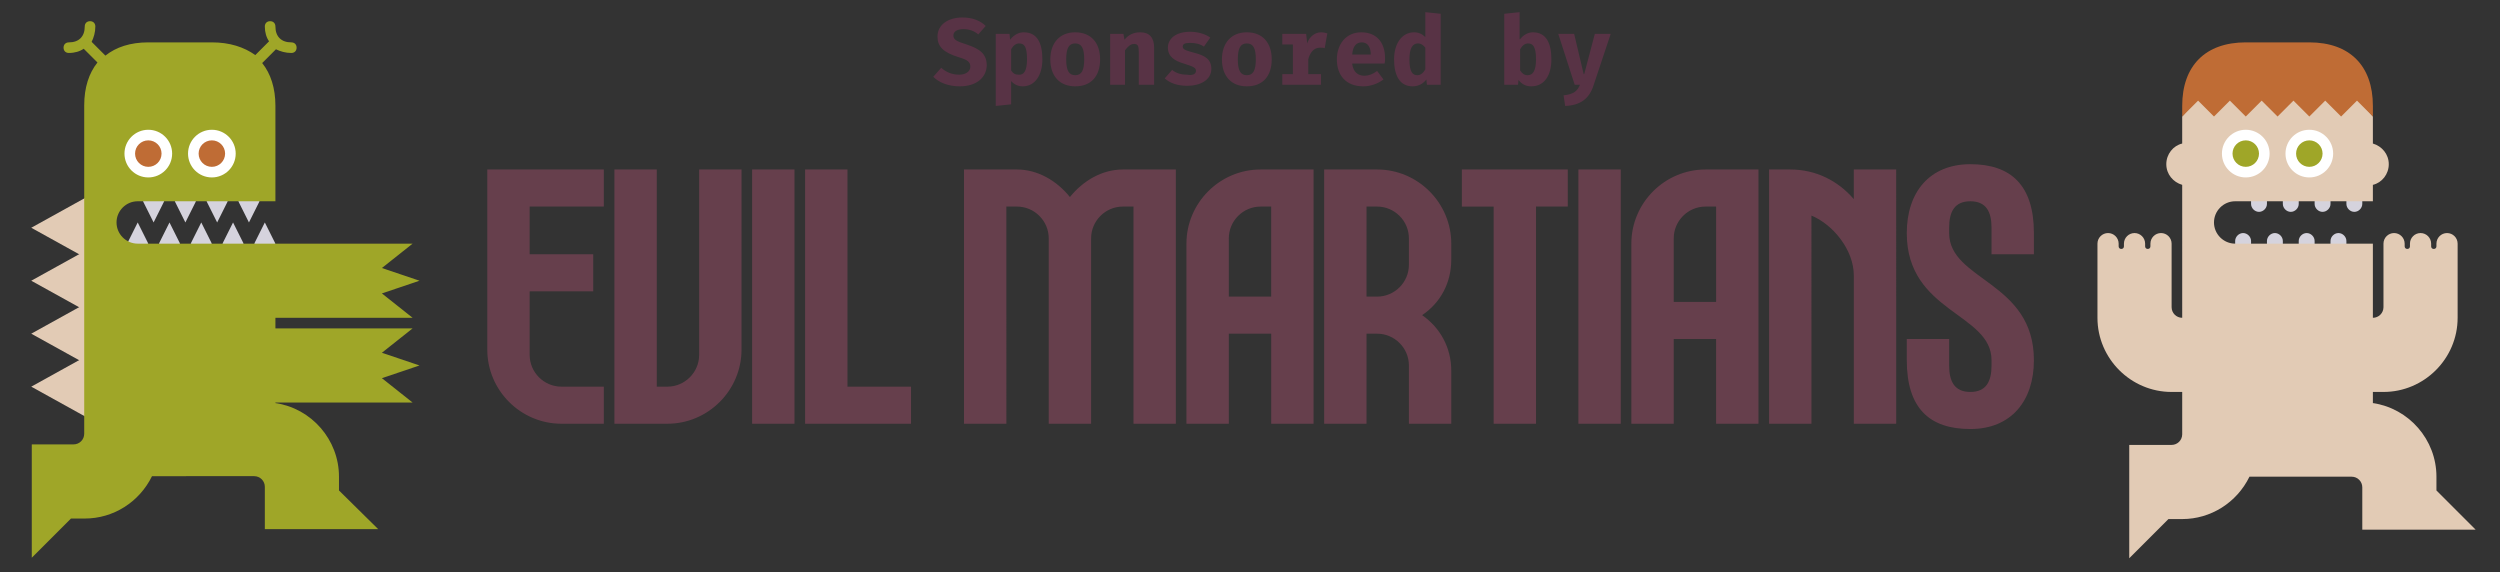 <svg version="1.1" id="Layer_1" xmlns="http://www.w3.org/2000/svg" x="0" y="0" viewBox="0 0 472 108" xml:space="preserve"><rect x="0" y="0" width="472" height="108" fill="#333333" stroke="none"/><style>.st0{fill:#663f4c}.st1{fill:#d5d3dd}.st2{fill:#e2cbb5}.st3{fill:#bf6c35}.st4{fill:#fff}.st5{fill:#9fa628}.st6{fill:#583345}</style><g id="Horizontal_for-White-BG"><g id="Label_8_"><path class="st0" d="M142 32h8v48h-8zM172 80v-7h-12V32h-8v48zM126 80c7.7 0 14-6.3 14-14V32h-8v35c0 3.3-2.7 6-6 6h-2V32h-8v48h10zM238 32c-7.7 0-14 6.3-14 14v34h8V63h8v17h8V32h-10zm-6 24V45c0-3.3 2.7-6 6-6h2v17h-8zM274 46c0-7.7-6.3-14-14-14h-10v48h8V63h2c3.3 0 6 2.7 6 6v11h8V70c0-4.5-2.2-8.2-5.5-10.5 3.4-2.3 5.5-6 5.5-10.5v-3zm-8 4c0 3.3-2.7 6-6 6h-2V39h2c3.3 0 6 2.7 6 6v5zM322 32c-7.7 0-14 6.3-14 14v34h8V64h8v16h8V32h-10zm-6 25V45c0-3.3 2.7-6 6-6h2v18h-8zM296 32h-20v7h6v41h8V39h6zM298 32h8v48h-8zM206 45c0-3.3 2.7-6 6-6h2v41h8V32h-10c-3.9 0-7.5 2.1-10 5.2-2.5-3.1-6.1-5.2-10-5.2h-10v48h8V39h2c3.3 0 6 2.7 6 6v35h8V45zM334 32v48h8V40.7c4.1 1.7 8 6.5 8 11.3v28h8V32h-8v5.6c-3-3.5-7.2-5.6-12-5.6h-4zM92 32v34c0 7.7 6.3 14 14 14h8v-7h-8c-3.3 0-6-2.7-6-6V55h12v-7h-12v-9h14v-7H92zM384 48v-4c0-9-4.3-13-12-13s-12 5.3-12 13c0 15 16 15.1 16 24v1c0 3-1 5-4 5s-4-2-4-5v-5h-8v4c0 9.1 4.3 13 12 13s12-5.3 12-13c0-14.9-16-15-16-24v-1c0-3 1-5 4-5s4 2 4 5v5h8z"/></g><g id="Human_7_"><g id="Teeth_7_"><path class="st1" d="M443 37v1.5c0 .8.7 1.5 1.5 1.5s1.5-.7 1.5-1.5V37h-3zM437 37v1.5c0 .8.7 1.5 1.5 1.5s1.5-.7 1.5-1.5V37h-3zM431 37v1.5c0 .8.7 1.5 1.5 1.5s1.5-.7 1.5-1.5V37h-3zM425 37v1.5c0 .8.7 1.5 1.5 1.5s1.5-.7 1.5-1.5V37h-3zM440 47v-1.5c0-.8.7-1.5 1.5-1.5s1.5.7 1.5 1.5V47h-3zM434 47v-1.5c0-.8.7-1.5 1.5-1.5s1.5.7 1.5 1.5V47h-3zM428 47v-1.5c0-.8.7-1.5 1.5-1.5s1.5.7 1.5 1.5V47h-3zM422 47v-1.5c0-.8.7-1.5 1.5-1.5s1.5.7 1.5 1.5V47h-3z"/></g><path id="Body_6_" class="st2" d="M467.4 100l-7.4-7.4V90c0-7-5.2-12.9-12-13.9V74h2c7.7 0 14-6.3 14-14V46c0-1.1-.9-2-2-2s-2 .9-2 2v.5c0 .3-.2.5-.5.5s-.5-.2-.5-.5V46c0-1.1-.9-2-2-2s-2 .9-2 2v.5c0 .3-.2.5-.5.5s-.5-.2-.5-.5V46c0-1.1-.9-2-2-2s-2 .9-2 2v12c0 1.1-.9 2-2 2V46h-26c-2.2 0-4-1.8-4-4s1.8-4 4-4h26v-3.1c1.7-.4 3-2 3-3.9s-1.3-3.4-3-3.9V22l-3-3.5-3 2.5-3-3-3 3-3-3-3 3-3-3-3 3-3-3-3 3-3-2.5-3 3.5v5.1c-1.7.4-3 2-3 3.9s1.3 3.4 3 3.9V60c-1.1 0-2-.9-2-2V46c0-1.1-.9-2-2-2s-2 .9-2 2v.5c0 .3-.2.5-.5.5s-.5-.2-.5-.5V46c0-1.1-.9-2-2-2s-2 .9-2 2v.5c0 .3-.2.5-.5.5s-.5-.2-.5-.5V46c0-1.1-.9-2-2-2s-2 .9-2 2v14c0 7.7 6.3 14 14 14h2v8c0 1.1-.9 2-2 2h-8v21.4l7.4-7.4h2.6c5.4 0 10.3-3.1 12.7-8H444c1.1 0 2 .9 2 2v8h21.4z"/><path id="Hair_3_" class="st3" d="M436 8h-12c-7.6 0-12 4.4-12 12v2l3-3 3 3 3-3 3 3 3-3 3 3 3-3 3 3 3-3 3 3 3-3 3 3v-2c0-7.6-4.4-12-12-12z"/><g id="Eye_Left_5_"><circle class="st4" cx="424" cy="29" r="4.5"/><circle class="st5" cx="424" cy="29" r="2.5"/></g><g id="Eye_Right_5_"><circle class="st4" cx="436" cy="29" r="4.5"/><circle class="st5" cx="436" cy="29" r="2.5"/></g></g><g id="Martian_6_"><g id="Teeth_1_"><path class="st1" d="M52 46l-2-4-2 4 2 1zM46 46l-2-4-2 4 2 1zM40 46l-2-4-2 4 2 1zM34 46l-2-4-2 4 2 1zM28 46l-2-4-2 4 2 1zM49 38l-2 4-2-4 2-1zM43 38l-2 4-2-4 2-1zM37 38l-2 4-2-4 2-1zM31 38l-2 4-2-4 2-1z"/></g><g id="Thorns_3_"><path class="st2" d="M18 79.7L5.9 73 18 66.3z"/><path class="st2" d="M18 69.7L5.9 63 18 56.3z"/><path class="st2" d="M18 59.7L5.9 53 18 46.3z"/><path class="st2" d="M18 49.7L5.9 43 18 36.3z"/></g><path id="Body_5_" class="st5" d="M26 46c-2.2 0-4-1.8-4-4s1.8-4 4-4h26V20c0-3.4-.9-6.1-2.5-8.1l2.6-2.6c.8.4 1.8.7 2.9.7.6 0 1-.4 1-1s-.4-1-1-1c-1.9 0-3-1.1-3-3 0-.6-.4-1-1-1s-1 .4-1 1c0 1.1.3 2.1.8 2.8l-2.6 2.6C46.1 8.9 43.4 8 40 8H28c-3.4 0-6.1.9-8.1 2.5l-2.6-2.6c.4-.8.7-1.8.7-2.9 0-.6-.4-1-1-1s-1 .4-1 1c0 1.9-1.1 3-3 3-.6 0-1 .4-1 1s.4 1 1 1c1.1 0 2.1-.3 2.8-.8l2.6 2.6c-1.6 2-2.5 4.7-2.5 8.1v62c0 1.1-.9 2-2 2H6v21.4l7.4-7.4H16c5.4 0 10.3-3.1 12.7-8H48c1.1 0 2 .9 2 2v8h21.4L64 92.6V90c0-7-5.2-12.9-12-13.9V76h25.9l-5.8-4.6 7.1-2.4-7.1-2.4 5.8-4.6H52v-2h25.9l-5.8-4.6 7.1-2.4-7.1-2.4 5.8-4.6H26z"/><g id="Eye_Left_4_"><circle class="st4" cx="28" cy="29" r="4.5"/><circle class="st3" cx="28" cy="29" r="2.5"/></g><g id="Eye_Right_4_"><circle class="st4" cx="40" cy="29" r="4.5"/><circle class="st3" cx="40" cy="29" r="2.5"/></g></g><g id="Sponsored_by_1_"><path class="st6" d="M181.2 16.3c-2.3 0-4-.8-5-1.8l1.5-1.7c.9.8 2 1.3 3.4 1.3 1.2 0 2.1-.6 2.1-1.5s-.5-1.3-2.2-1.8c-2.9-.9-4-2-4-3.9 0-2.3 2.1-3.6 4.7-3.6 1.9 0 3.4.6 4.4 1.6l-1.4 1.6c-.8-.7-1.8-1-2.8-1-1.1 0-1.9.4-1.9 1.2 0 .8.6 1.1 2.5 1.7 2.4.8 3.8 1.7 3.8 4-.1 2.3-2 3.9-5.1 3.9zM190.9 15.3v4.4l-2.9.3V6.4h2.6l.1 1.1c.8-1 1.7-1.4 2.6-1.4 2.5 0 3.5 2 3.5 5.1 0 3-1.4 5.1-3.7 5.1-.8 0-1.6-.3-2.2-1zm3-4.1c0-2.4-.5-3-1.5-3-.6 0-1.1.4-1.5 1.1v4c.4.6.8.8 1.4.8 1 .1 1.6-.7 1.6-2.9zM207.7 11.2c0 3.2-1.7 5.1-4.7 5.1-2.9 0-4.7-1.9-4.7-5.1 0-3 1.7-5.1 4.7-5.1s4.7 2 4.7 5.1zm-6.4 0c0 2.1.5 3 1.7 3s1.7-.9 1.7-3-.5-3-1.7-3-1.7.9-1.7 3zM209.6 16V6.4h2.5l.2 1.1c.8-1 1.8-1.4 3-1.4 1.7 0 2.6 1 2.6 2.9v7H215V9.8c0-1.2-.2-1.5-.9-1.5-.6 0-1.1.4-1.7 1.2V16h-2.8zM225.8 13.4c0-.6-.4-.8-2.3-1.4-1.7-.5-3-1.3-3-3s1.5-3 4.2-3c1.6 0 3 .5 3.8 1.1l-1.2 1.7c-.7-.5-1.6-.7-2.6-.7s-1.4.2-1.4.7c0 .5.4.7 2.3 1.2s3.1 1.2 3.1 3c0 2.1-2.1 3.2-4.5 3.2-1.9 0-3.3-.5-4.3-1.4l1.4-1.6c.7.6 1.7.9 2.8.9 1 .2 1.7-.1 1.7-.7zM240.1 11.2c0 3.2-1.7 5.1-4.7 5.1-2.9 0-4.7-1.9-4.7-5.1 0-3 1.7-5.1 4.7-5.1s4.7 2 4.7 5.1zm-6.4 0c0 2.1.5 3 1.7 3s1.7-.9 1.7-3-.5-3-1.7-3-1.7.9-1.7 3zM249.4 16h-7.3v-2h2V8.4h-2v-2h4.5l.2 1.8c.4-1.3 1.5-2.1 2.6-2.1.5 0 .8.1 1.2.2l-.5 2.8c-.2-.1-.5-.1-.9-.1-1.2 0-1.9 1-2.2 2.2V14h2.4v2zM255.3 12.1c.2 1.5 1.1 2.2 2.3 2.2.8 0 1.6-.3 2.4-.9l1.2 1.6c-.9.7-2.3 1.3-3.8 1.3-3.3 0-5-2.1-5-5.1 0-2.8 1.7-5.1 4.6-5.1 2.8 0 4.5 1.8 4.5 4.9 0 .3 0 .7-.1 1h-6.1zm0-1.8h3.5c0-1.3-.5-2.3-1.7-2.3-1 0-1.7.7-1.8 2.3zM269.1 7V2.3l2.9.3V16h-2.6l-.1-1c-.5.7-1.4 1.3-2.6 1.3-2.4 0-3.5-2-3.5-5.1 0-3 1.5-5.1 3.8-5.1.8 0 1.5.3 2.1.9zm-3 4.2c0 2.4.6 3 1.5 3 .6 0 1.1-.4 1.5-1.1V9c-.4-.5-.8-.8-1.4-.8-1 0-1.6.9-1.6 3zM287 7.4c.6-.8 1.5-1.3 2.4-1.3 2.5 0 3.5 2 3.5 5.1 0 3-1.3 5.1-3.8 5.1-1 0-1.8-.4-2.4-1.2l-.1.9H284V2.6l2.9-.3v5.1zm3 3.8c0-2.4-.6-3-1.5-3-.6 0-1.1.4-1.5 1.1v4c.4.6.8.9 1.4.9 1 0 1.6-.8 1.6-3zM294.2 6.4h3L299 14h.1l2-7.6h3l-3.2 9.6c-.8 2.6-2.5 3.9-5.4 4l-.3-2c1.9-.2 2.6-.8 3.1-2h-1l-3.1-9.6z"/></g></g></svg>